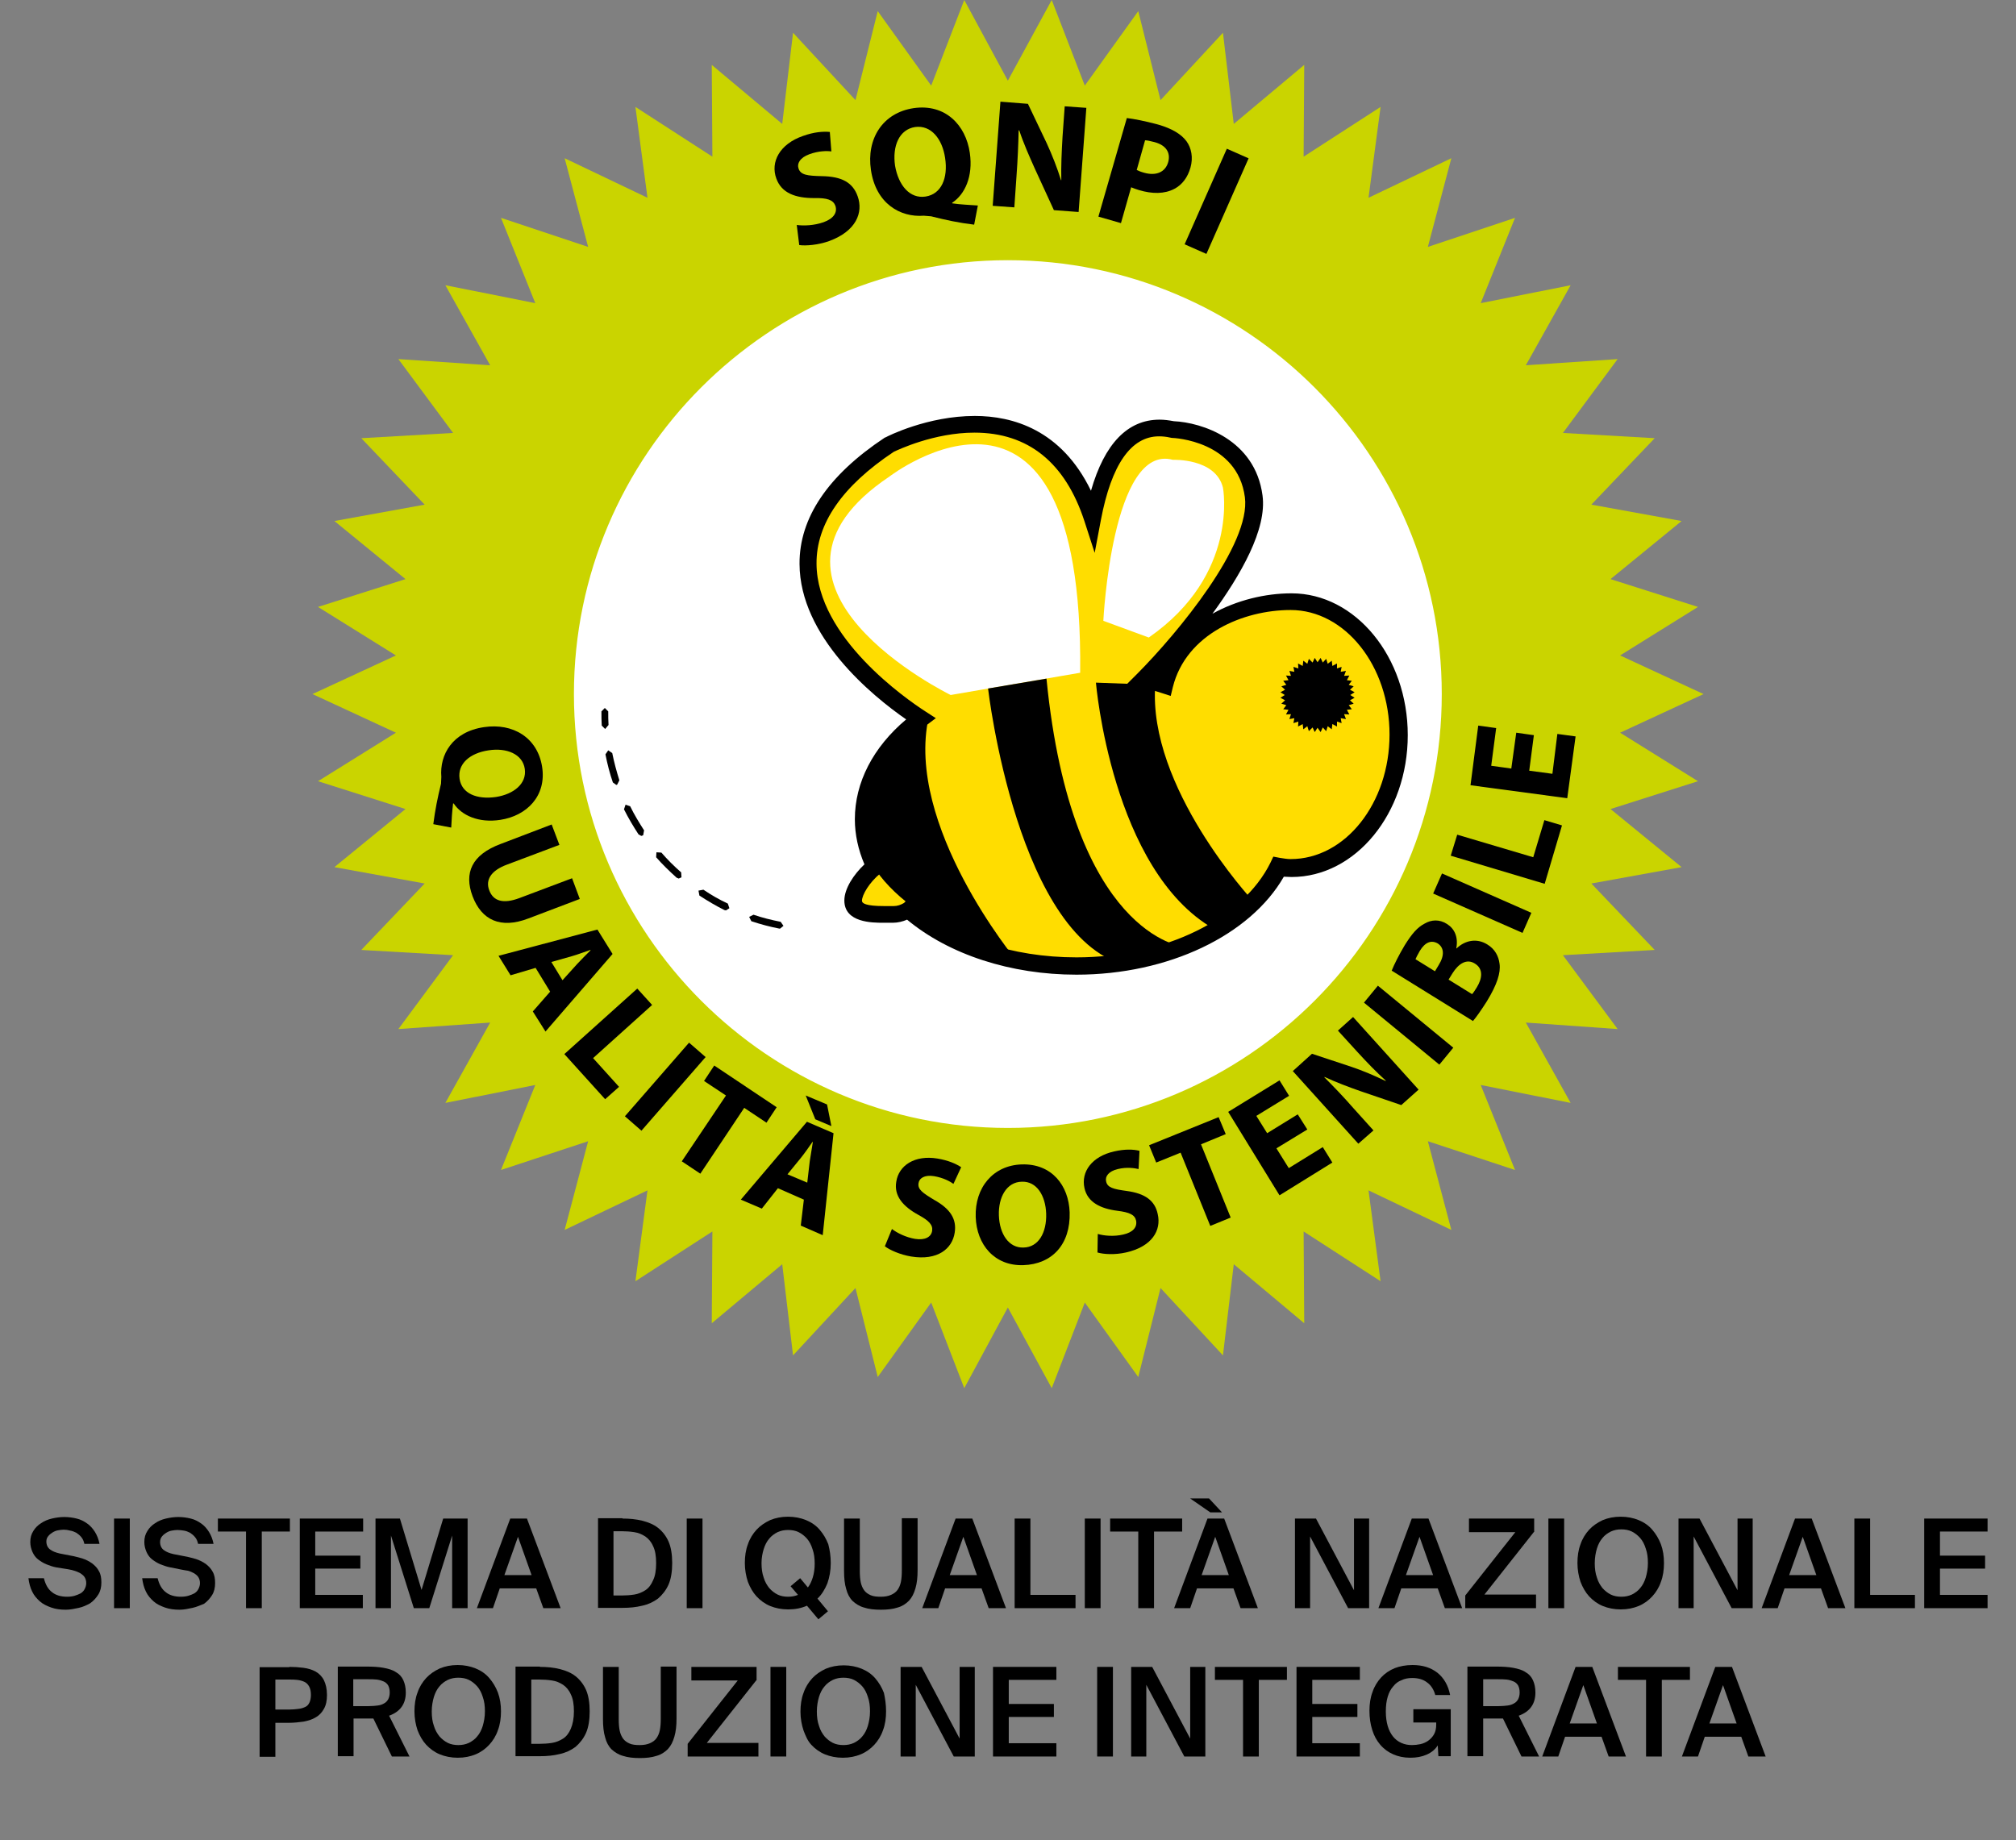 <?xml version="1.0" encoding="utf-8"?>
<!-- Generator: Adobe Illustrator 27.9.3, SVG Export Plug-In . SVG Version: 9.03 Build 53313)  -->
<svg version="1.1" id="Livello_1" xmlns="http://www.w3.org/2000/svg" xmlns:xlink="http://www.w3.org/1999/xlink" x="0px" y="0px"
	 viewBox="0 0 65.23 59.55" style="enable-background:new 0 0 65.23 59.55;" xml:space="preserve">
<rect x="0" y="0" width="65.23" height="59.55" fill="#808080" stroke="none"/>
<style type="text/css">
	.st0{fill:#CAD400;}
	.st1{fill:#FFFFFF;}
	.st2{fill:#FFDD00;}
</style>
<g>
	<g>
		<polygon class="st0" points="34.03,0 32.61,2.61 31.2,0 30.13,2.77 28.4,0.36 27.68,3.24 25.66,1.06 25.31,4.01 23.03,2.1 
			23.05,5.07 20.56,3.46 20.95,6.4 18.27,5.12 19.03,7.99 16.21,7.05 17.32,9.81 14.41,9.23 15.86,11.82 12.89,11.62 14.66,14.01 
			11.69,14.18 13.74,16.33 10.82,16.86 13.12,18.74 10.29,19.64 12.81,21.21 10.11,22.46 12.81,23.71 10.29,25.28 13.12,26.18 
			10.82,28.06 13.74,28.59 11.69,30.74 14.66,30.91 12.89,33.3 15.86,33.09 14.41,35.69 17.32,35.11 16.21,37.86 19.03,36.93 
			18.27,39.8 20.95,38.52 20.56,41.46 23.05,39.85 23.03,42.82 25.31,40.91 25.66,43.86 27.68,41.68 28.4,44.56 30.13,42.15 
			31.2,44.92 32.61,42.31 34.03,44.92 35.1,42.15 36.83,44.56 37.55,41.68 39.57,43.86 39.92,40.91 42.2,42.82 42.18,39.85 
			44.67,41.46 44.28,38.52 46.96,39.8 46.2,36.93 49.02,37.86 47.91,35.11 50.82,35.69 49.37,33.09 52.34,33.3 50.57,30.91 
			53.54,30.74 51.49,28.59 54.41,28.06 52.11,26.18 54.94,25.28 52.42,23.71 55.12,22.46 52.42,21.21 54.94,19.64 52.11,18.74 
			54.41,16.86 51.49,16.33 53.54,14.18 50.57,14.01 52.34,11.62 49.37,11.82 50.82,9.23 47.91,9.81 49.02,7.05 46.2,7.99 
			46.96,5.12 44.28,6.4 44.67,3.46 42.18,5.07 42.2,2.1 39.92,4.01 39.57,1.06 37.55,3.24 36.83,0.36 35.1,2.77 		"/>
		<path class="st1" d="M46.24,22.46c0,7.52-6.1,13.62-13.62,13.62c-7.52,0-13.62-6.1-13.62-13.62s6.1-13.62,13.62-13.62
			C40.14,8.84,46.24,14.94,46.24,22.46"/>
		<path class="st1" d="M32.61,36.24c-7.6,0-13.78-6.18-13.78-13.78c0-7.6,6.18-13.78,13.78-13.78S46.4,14.86,46.4,22.46
			C46.4,30.06,40.21,36.24,32.61,36.24 M32.61,8.99c-7.43,0-13.47,6.04-13.47,13.47s6.04,13.47,13.47,13.47s13.47-6.04,13.47-13.47
			S40.04,8.99,32.61,8.99"/>
		<path class="st1" d="M32.61,36.34c-7.66,0-13.88-6.23-13.88-13.88S24.96,8.58,32.61,8.58S46.5,14.8,46.5,22.46
			S40.27,36.34,32.61,36.34 M32.61,9.09c-7.37,0-13.36,6-13.36,13.37c0,7.37,6,13.36,13.36,13.36c7.37,0,13.37-6,13.37-13.36
			C45.98,15.09,39.98,9.09,32.61,9.09"/>
		<path class="st1" d="M32.61,36.5c-7.74,0-14.04-6.3-14.04-14.04c0-7.74,6.3-14.04,14.04-14.04c7.74,0,14.04,6.3,14.04,14.04
			C46.65,30.2,40.36,36.5,32.61,36.5 M32.61,8.73c-7.57,0-13.73,6.16-13.73,13.73s6.16,13.73,13.73,13.73s13.73-6.16,13.73-13.73
			S40.18,8.73,32.61,8.73 M32.61,35.98c-7.46,0-13.52-6.07-13.52-13.52c0-7.46,6.07-13.52,13.52-13.52S46.14,15,46.14,22.46
			C46.14,29.91,40.07,35.98,32.61,35.98 M32.61,9.25c-7.28,0-13.21,5.93-13.21,13.21s5.93,13.21,13.21,13.21s13.21-5.92,13.21-13.21
			S39.9,9.25,32.61,9.25"/>
		<path class="st2" d="M41.77,19.46c-1.69,0-3.63,0.88-4.08,2.7c-0.22-0.07-0.44-0.13-0.68-0.18c0.07-0.07,3.82-3.87,3.55-5.93
			c-0.28-2.08-2.63-2.16-2.63-2.16c-1.52-0.34-2.24,1.13-2.58,2.89c-1.62-4.96-6.57-2.4-6.57-2.4c-6.03,4.01,0.01,8.23,1,8.87
			c-1.15,0.85-1.86,1.99-1.86,3.25c0,0.54,0.13,1.05,0.37,1.53c-0.37,0.3-0.71,0.78-0.71,1.1c0,0.51,0.81,0.44,1.3,0.44
			c0.18,0,0.35-0.06,0.49-0.15c1.26,1.12,3.23,1.84,5.45,1.84c3.03,0,5.61-1.35,6.53-3.23c0.14,0.03,0.27,0.04,0.41,0.04
			c1.92,0,3.48-1.93,3.48-4.31C45.25,21.39,43.69,19.46,41.77,19.46 M35.83,21.77l0.15,0.03L35.83,21.77L35.83,21.77z"/>
		<path class="st1" d="M30.76,22.49c0,0-7.25-3.54-1.98-7.07c0,0,6.29-4.85,6.17,6.35L30.76,22.49z"/>
		<path class="st1" d="M35.7,20.09c0,0,0.28-5.75,2.25-5.21c0,0,1.38-0.06,1.62,0.9c0,0,0.54,2.81-2.4,4.85L35.7,20.09z"/>
		<path d="M30.05,23.2c0,0-6.55,4.33,2.83,7.87C32.88,31.07,29.27,26.71,30.05,23.2"/>
		<path d="M31.97,22.28c0,0,0.95,8.25,4.6,8.99l1.71-0.64c0,0-3.6-0.34-4.42-8.67L31.97,22.28z"/>
		<path d="M35.46,22.09c0,0,0.51,6.08,3.82,7.97l1.23-0.94c0,0-3.38-3.65-3.13-6.96L35.46,22.09z"/>
		<path d="M34.83,31.54c-2.13,0-4.12-0.65-5.48-1.78c-0.14,0.06-0.3,0.1-0.46,0.1l-0.14,0l-0.17,0c-0.35,0-1.26,0-1.26-0.72
			c0-0.39,0.31-0.85,0.65-1.17c-0.2-0.47-0.31-0.96-0.31-1.46c0-1.19,0.59-2.33,1.66-3.23c-1.11-0.77-3.44-2.68-3.45-5.03
			c-0.01-1.49,0.92-2.87,2.76-4.09l0.03-0.01c0.05-0.03,1.35-0.69,2.88-0.69c1.22,0,2.8,0.44,3.76,2.42c0.44-1.53,1.19-2.3,2.22-2.3
			c0.15,0,0.3,0.02,0.46,0.05c0.9,0.04,2.63,0.59,2.87,2.4c0.15,1.1-0.71,2.58-1.62,3.83c0.79-0.44,1.71-0.66,2.56-0.66
			c2.07,0,3.76,2.06,3.76,4.59c0,2.53-1.69,4.59-3.76,4.59l-0.25-0.01C40.45,30.27,37.8,31.54,34.83,31.54 M29.4,29.07l0.16,0.14
			c1.27,1.13,3.19,1.77,5.27,1.77c2.85,0,5.38-1.24,6.28-3.07l0.09-0.19l0.21,0.04c0.13,0.02,0.24,0.04,0.35,0.04
			c1.77,0,3.2-1.81,3.2-4.03c0-2.22-1.44-4.03-3.2-4.03c-1.54,0-3.38,0.78-3.81,2.49l-0.07,0.29l-0.28-0.09
			c-0.21-0.07-0.43-0.13-0.65-0.18l-0.49-0.11l0.35-0.35c1.29-1.3,3.67-4.17,3.47-5.7c-0.24-1.82-2.28-1.92-2.37-1.92l-0.05-0.01
			c-0.13-0.03-0.25-0.04-0.36-0.04c-0.9,0-1.54,0.91-1.88,2.71l-0.2,1.06l-0.33-1.02c-0.62-1.9-1.82-2.87-3.56-2.87
			c-1.31,0-2.48,0.56-2.61,0.62c-1.67,1.11-2.51,2.33-2.5,3.62c0.01,2.39,2.93,4.4,3.52,4.78l0.34,0.22l-0.32,0.24
			c-1.12,0.83-1.74,1.91-1.74,3.03c0,0.48,0.11,0.95,0.34,1.41l0.1,0.2l-0.17,0.14c-0.36,0.29-0.6,0.7-0.6,0.89
			c0,0.08,0.12,0.17,0.71,0.17l0.32,0c0.12,0,0.23-0.04,0.33-0.1L29.4,29.07z"/>
		<polygon points="42.63,21.43 42.73,21.29 42.8,21.44 42.91,21.32 42.96,21.48 43.09,21.38 43.11,21.55 43.26,21.47 43.26,21.63 
			43.41,21.58 43.38,21.74 43.55,21.71 43.49,21.87 43.66,21.86 43.58,22.01 43.74,22.03 43.64,22.16 43.8,22.21 43.68,22.32 
			43.83,22.4 43.69,22.49 43.83,22.58 43.68,22.66 43.8,22.77 43.64,22.82 43.74,22.95 43.58,22.97 43.66,23.12 43.49,23.11 
			43.55,23.27 43.38,23.24 43.41,23.4 43.26,23.35 43.26,23.51 43.11,23.43 43.09,23.6 42.96,23.5 42.91,23.66 42.8,23.54 
			42.73,23.69 42.63,23.55 42.54,23.69 42.47,23.54 42.35,23.66 42.3,23.5 42.17,23.6 42.15,23.43 42,23.51 42.01,23.35 41.85,23.4 
			41.88,23.24 41.72,23.27 41.77,23.11 41.61,23.12 41.69,22.97 41.52,22.95 41.62,22.82 41.46,22.77 41.58,22.66 41.43,22.58 
			41.57,22.49 41.43,22.4 41.58,22.32 41.46,22.21 41.62,22.16 41.52,22.03 41.69,22.01 41.61,21.86 41.77,21.87 41.72,21.71 
			41.88,21.74 41.85,21.58 42.01,21.63 42,21.47 42.15,21.55 42.17,21.38 42.3,21.48 42.35,21.32 42.47,21.44 42.54,21.29 		"/>
		<path d="M19.58,23.59l-0.11-0.11c-0.01-0.15-0.01-0.31-0.01-0.46l0.11-0.11l0.11,0.11c0,0.15,0,0.3,0.01,0.44L19.58,23.59
			L19.58,23.59z"/>
		<path d="M25.24,30.05l-0.02,0c-0.31-0.06-0.61-0.14-0.91-0.24l-0.07-0.14l0.14-0.07c0.29,0.1,0.58,0.17,0.88,0.23l0.09,0.13
			L25.24,30.05z M23.49,29.46l-0.05-0.01c-0.28-0.14-0.55-0.3-0.81-0.47l-0.03-0.16l0.16-0.03c0.25,0.17,0.51,0.32,0.79,0.45
			l0.05,0.15L23.49,29.46z M21.96,28.43l-0.07-0.03c-0.23-0.21-0.46-0.43-0.66-0.66l0.01-0.16l0.16,0.01
			c0.2,0.23,0.41,0.44,0.64,0.64l0.01,0.16L21.96,28.43z M20.75,27.05L20.66,27c-0.17-0.26-0.33-0.53-0.47-0.81l0.05-0.15l0.15,0.05
			c0.13,0.27,0.29,0.53,0.45,0.78l-0.03,0.16L20.75,27.05z M19.94,25.4l-0.11-0.08c-0.1-0.29-0.18-0.6-0.24-0.91l0.09-0.13
			l0.13,0.09c0.06,0.3,0.14,0.59,0.23,0.88l-0.07,0.14L19.94,25.4z"/>
		<path class="st1" d="M24.92,27.65c-0.26,0-0.53-0.01-0.79-0.02c-0.11-0.01-0.19-0.1-0.18-0.21c0.01-0.11,0.09-0.19,0.21-0.18
			c0.25,0.02,0.51,0.02,0.76,0.02c0.11,0,0.19,0.09,0.19,0.19C25.11,27.56,25.03,27.65,24.92,27.65"/>
		<path d="M14.02,26.67c0.06-0.47,0.14-0.86,0.25-1.31l0.01-0.22c-0.06-0.72,0.36-1.46,1.38-1.61c0.94-0.14,1.73,0.34,1.88,1.28
			c0.15,0.95-0.5,1.59-1.35,1.72c-0.71,0.11-1.26-0.15-1.51-0.53l-0.02,0c-0.03,0.25-0.05,0.53-0.06,0.78L14.02,26.67z M14.87,25.2
			c0.07,0.48,0.56,0.68,1.18,0.59c0.57-0.09,1-0.43,0.93-0.91c-0.07-0.48-0.59-0.69-1.17-0.6C15.2,24.37,14.8,24.72,14.87,25.2
			L14.87,25.2z"/>
		<path d="M18.1,27.34l-1.7,0.64c-0.51,0.19-0.7,0.49-0.57,0.83c0.13,0.35,0.45,0.45,0.98,0.25l1.7-0.64l0.25,0.67l-1.66,0.63
			c-0.91,0.35-1.52,0.05-1.81-0.72c-0.28-0.75-0.03-1.34,0.91-1.69l1.65-0.63L18.1,27.34z"/>
		<path d="M17.33,31.32l-0.81,0.24l-0.39-0.63l3.2-0.85l0.49,0.79l-2.17,2.51l-0.41-0.65l0.56-0.64L17.33,31.32z M18.2,31.72
			l0.47-0.52c0.13-0.14,0.31-0.32,0.44-0.45l-0.01-0.01c-0.18,0.06-0.41,0.15-0.59,0.2l-0.67,0.19L18.2,31.72z"/>
		<polygon points="20.62,31.99 21.1,32.52 19.19,34.24 20.03,35.17 19.58,35.57 18.26,34.11 		"/>
		<rect x="19.94" y="34.81" transform="matrix(0.657 -0.754 0.754 0.657 -19.128 28.287)" width="3.16" height="0.71"/>
		<polygon points="23.49,35.45 22.78,34.98 23.11,34.48 25.13,35.83 24.8,36.33 24.08,35.85 22.66,37.98 22.06,37.58 		"/>
		<path d="M25.17,38.45l-0.52,0.66l-0.68-0.29l2.14-2.52l0.86,0.37l-0.35,3.3l-0.71-0.31l0.1-0.84L25.17,38.45z M26.12,38.27
			l0.08-0.69c0.03-0.19,0.07-0.44,0.1-0.62l-0.01-0.01c-0.11,0.16-0.25,0.36-0.37,0.51L25.48,38L26.12,38.27z M26.76,35.74l0.14,0.7
			l-0.52-0.22l-0.31-0.77L26.76,35.74z"/>
		<path d="M28.86,39.77c0.17,0.13,0.45,0.27,0.75,0.32c0.32,0.05,0.52-0.06,0.55-0.26c0.03-0.19-0.1-0.33-0.45-0.52
			c-0.49-0.27-0.79-0.61-0.71-1.07c0.08-0.53,0.6-0.87,1.33-0.75c0.36,0.06,0.6,0.17,0.77,0.28l-0.25,0.54
			c-0.11-0.08-0.33-0.2-0.63-0.25c-0.31-0.05-0.48,0.07-0.5,0.23c-0.03,0.2,0.13,0.31,0.51,0.54c0.52,0.29,0.73,0.62,0.66,1.06
			c-0.08,0.52-0.55,0.91-1.41,0.77c-0.36-0.06-0.69-0.21-0.85-0.33L28.86,39.77z"/>
		<path d="M33.11,40.94c-0.93,0.03-1.51-0.66-1.54-1.56c-0.03-0.95,0.56-1.67,1.49-1.7c0.97-0.03,1.52,0.68,1.55,1.55
			C34.64,40.27,34.04,40.91,33.11,40.94L33.11,40.94z M33.12,40.37c0.48-0.01,0.75-0.48,0.73-1.1c-0.02-0.57-0.3-1.05-0.79-1.03
			c-0.49,0.01-0.76,0.5-0.74,1.09C32.34,39.93,32.64,40.39,33.12,40.37L33.12,40.37z"/>
		<path d="M35.52,39.93c0.2,0.06,0.52,0.09,0.82,0.02c0.32-0.07,0.46-0.24,0.42-0.45c-0.04-0.19-0.21-0.27-0.61-0.32
			c-0.55-0.07-0.96-0.28-1.06-0.73c-0.12-0.53,0.24-1.03,0.96-1.19c0.35-0.08,0.62-0.07,0.82-0.02l-0.03,0.59
			c-0.13-0.03-0.38-0.07-0.67,0c-0.3,0.07-0.42,0.24-0.38,0.4c0.04,0.2,0.23,0.25,0.67,0.31c0.59,0.08,0.91,0.31,1,0.75
			c0.12,0.52-0.18,1.05-1.03,1.24c-0.35,0.08-0.72,0.06-0.92,0L35.52,39.93z"/>
		<polygon points="38.2,37.3 37.41,37.62 37.18,37.06 39.43,36.15 39.66,36.7 38.86,37.03 39.82,39.4 39.16,39.67 		"/>
		<polygon points="42.3,36.55 41.3,37.16 41.7,37.8 42.8,37.12 43.11,37.62 41.4,38.68 39.74,35.98 41.4,34.96 41.71,35.46 
			40.65,36.11 41,36.67 41.99,36.06 		"/>
		<path d="M43.95,37.01l-2.12-2.35l0.62-0.56l1.27,0.42c0.36,0.12,0.76,0.29,1.11,0.46l0.01-0.01c-0.31-0.28-0.61-0.59-0.93-0.94
			l-0.62-0.68l0.49-0.44l2.12,2.35l-0.56,0.5l-1.32-0.45c-0.37-0.13-0.8-0.29-1.16-0.46l-0.01,0.01c0.3,0.3,0.61,0.62,0.95,1.01
			l0.64,0.71L43.95,37.01z"/>
		<rect x="45.24" y="31.57" transform="matrix(0.635 -0.772 0.772 0.635 -8.967 47.323)" width="0.71" height="3.16"/>
		<path d="M45.03,31.41c0.07-0.18,0.24-0.52,0.42-0.82c0.23-0.37,0.41-0.58,0.64-0.7c0.22-0.13,0.48-0.15,0.73,0.01
			c0.24,0.15,0.37,0.42,0.3,0.79l0.01,0c0.27-0.26,0.65-0.34,0.99-0.13c0.25,0.15,0.37,0.38,0.4,0.63c0.04,0.29-0.08,0.67-0.41,1.21
			c-0.19,0.3-0.34,0.51-0.45,0.64L45.03,31.41z M46.43,31.43l0.12-0.2c0.2-0.32,0.17-0.57-0.03-0.7c-0.21-0.12-0.41-0.04-0.58,0.24
			c-0.08,0.14-0.12,0.22-0.14,0.27L46.43,31.43z M47.63,32.17c0.05-0.05,0.09-0.12,0.16-0.23c0.17-0.28,0.21-0.59-0.07-0.76
			c-0.27-0.17-0.53,0.01-0.72,0.31l-0.13,0.21L47.63,32.17z"/>
		<rect x="47.62" y="27.64" transform="matrix(0.403 -0.915 0.915 0.403 1.89 61.348)" width="0.71" height="3.16"/>
		<polygon points="46.94,27.69 47.15,27.01 49.61,27.74 49.97,26.54 50.54,26.71 49.98,28.6 		"/>
		<polygon points="49.63,23.79 49.48,24.94 50.23,25.04 50.39,23.75 50.98,23.83 50.71,25.83 47.58,25.41 47.83,23.48 48.41,23.56 
			48.25,24.78 48.9,24.87 49.06,23.71 		"/>
		<path d="M25.78,7.28c0.22,0.03,0.56,0.02,0.87-0.09c0.33-0.12,0.45-0.32,0.38-0.53c-0.07-0.19-0.26-0.26-0.69-0.25
			c-0.6,0-1.05-0.16-1.22-0.63c-0.2-0.54,0.11-1.12,0.86-1.38c0.36-0.13,0.65-0.15,0.87-0.13l0.05,0.63
			c-0.14-0.02-0.41-0.02-0.71,0.09c-0.31,0.11-0.41,0.31-0.35,0.47c0.07,0.2,0.28,0.23,0.75,0.24c0.64,0.01,1,0.2,1.16,0.65
			c0.19,0.53-0.05,1.13-0.92,1.45c-0.36,0.13-0.76,0.16-0.97,0.13L25.78,7.28z"/>
		<path d="M31.52,7.27C31.02,7.21,30.6,7.12,30.13,7l-0.24-0.02c-0.76,0.06-1.55-0.39-1.71-1.48c-0.15-1.01,0.38-1.85,1.38-2
			c1.02-0.15,1.69,0.54,1.82,1.45c0.11,0.76-0.16,1.34-0.57,1.61l0,0.02c0.26,0.04,0.56,0.05,0.83,0.07L31.52,7.27z M29.95,6.36
			c0.51-0.08,0.73-0.6,0.63-1.25c-0.09-0.61-0.45-1.07-0.97-1c-0.52,0.08-0.74,0.62-0.65,1.25C29.07,6,29.44,6.44,29.95,6.36
			L29.95,6.36z"/>
		<path d="M32.12,6.66l0.25-3.37l0.89,0.07l0.61,1.28c0.17,0.37,0.34,0.8,0.46,1.19h0.01c-0.01-0.45,0.01-0.9,0.04-1.41l0.07-0.98
			l0.7,0.05l-0.25,3.37l-0.8-0.06l-0.62-1.35c-0.17-0.38-0.37-0.83-0.5-1.23l-0.02,0c-0.01,0.45-0.03,0.93-0.07,1.48l-0.07,1.01
			L32.12,6.66z"/>
		<path d="M36.46,3.82c0.24,0.03,0.56,0.09,1.01,0.21c0.45,0.13,0.75,0.31,0.92,0.54c0.16,0.22,0.22,0.53,0.13,0.85
			s-0.27,0.56-0.52,0.69c-0.32,0.17-0.72,0.17-1.15,0.04c-0.1-0.03-0.18-0.06-0.25-0.09l-0.33,1.16l-0.73-0.21L36.46,3.82z
			 M36.78,5.5c0.06,0.03,0.13,0.06,0.24,0.09c0.39,0.11,0.69-0.02,0.78-0.35c0.08-0.3-0.07-0.54-0.44-0.64
			c-0.15-0.04-0.25-0.06-0.31-0.06L36.78,5.5z"/>
		<rect x="37.69" y="6.15" transform="matrix(0.404 -0.915 0.915 0.404 17.476 39.907)" width="3.38" height="0.77"/>
	</g>
	<g>
		<path d="M1.82,50.72c-0.11-0.02-0.22-0.06-0.32-0.1c-0.1-0.04-0.19-0.1-0.27-0.16s-0.14-0.15-0.18-0.24
			c-0.04-0.09-0.07-0.2-0.07-0.32c0-0.14,0.03-0.25,0.1-0.36c0.06-0.1,0.15-0.19,0.25-0.25c0.1-0.07,0.22-0.12,0.35-0.15
			c0.13-0.03,0.26-0.05,0.4-0.05c0.14,0,0.28,0.02,0.4,0.05c0.13,0.03,0.24,0.09,0.34,0.16s0.18,0.16,0.25,0.27
			c0.07,0.11,0.12,0.24,0.15,0.39H2.73c-0.02-0.09-0.05-0.16-0.1-0.22c-0.05-0.06-0.1-0.1-0.16-0.14c-0.06-0.03-0.13-0.06-0.2-0.07
			C2.2,49.51,2.13,49.5,2.06,49.5c-0.06,0-0.12,0.01-0.18,0.02c-0.07,0.01-0.13,0.04-0.18,0.07c-0.05,0.03-0.1,0.07-0.14,0.12
			S1.5,49.81,1.5,49.88c0,0.11,0.04,0.2,0.12,0.26c0.08,0.06,0.18,0.1,0.31,0.13l0.36,0.07c0.13,0.02,0.25,0.06,0.37,0.09
			c0.12,0.04,0.22,0.09,0.32,0.16c0.09,0.07,0.17,0.15,0.22,0.25c0.06,0.1,0.08,0.22,0.08,0.37s-0.03,0.28-0.1,0.39
			c-0.07,0.11-0.15,0.2-0.26,0.28C2.81,51.94,2.69,52,2.55,52.03s-0.28,0.06-0.42,0.06c-0.17,0-0.33-0.02-0.47-0.07
			c-0.14-0.05-0.27-0.11-0.37-0.2c-0.1-0.09-0.19-0.19-0.25-0.32c-0.06-0.12-0.1-0.27-0.12-0.43h0.5c0.05,0.2,0.13,0.35,0.26,0.45
			c0.12,0.1,0.29,0.15,0.49,0.15c0.09,0,0.17-0.01,0.24-0.03s0.14-0.05,0.2-0.08c0.06-0.04,0.1-0.08,0.13-0.14s0.05-0.12,0.05-0.19
			c0-0.08-0.02-0.14-0.05-0.19s-0.08-0.09-0.14-0.13c-0.06-0.03-0.12-0.06-0.19-0.08c-0.07-0.02-0.14-0.04-0.21-0.05L1.82,50.72z"/>
		<path d="M4.2,52.04H3.69v-2.9H4.2V52.04z"/>
		<path d="M5.51,50.72c-0.11-0.02-0.22-0.06-0.32-0.1c-0.1-0.04-0.19-0.1-0.27-0.16s-0.14-0.15-0.18-0.24
			c-0.04-0.09-0.07-0.2-0.07-0.32c0-0.14,0.03-0.25,0.1-0.36c0.06-0.1,0.15-0.19,0.25-0.25c0.1-0.07,0.22-0.12,0.35-0.15
			c0.13-0.03,0.26-0.05,0.4-0.05c0.14,0,0.28,0.02,0.4,0.05c0.13,0.03,0.24,0.09,0.34,0.16s0.18,0.16,0.25,0.27
			c0.07,0.11,0.12,0.24,0.15,0.39H6.41c-0.02-0.09-0.05-0.16-0.1-0.22c-0.05-0.06-0.1-0.1-0.16-0.14c-0.06-0.03-0.13-0.06-0.2-0.07
			c-0.07-0.01-0.14-0.02-0.21-0.02c-0.06,0-0.12,0.01-0.18,0.02c-0.07,0.01-0.13,0.04-0.18,0.07c-0.05,0.03-0.1,0.07-0.14,0.12
			s-0.06,0.11-0.06,0.18c0,0.11,0.04,0.2,0.12,0.26c0.08,0.06,0.18,0.1,0.31,0.13l0.36,0.07c0.13,0.02,0.25,0.06,0.37,0.09
			c0.12,0.04,0.22,0.09,0.32,0.16c0.09,0.07,0.17,0.15,0.22,0.25c0.06,0.1,0.08,0.22,0.08,0.37s-0.03,0.28-0.1,0.39
			c-0.07,0.11-0.15,0.2-0.26,0.28C6.49,51.94,6.37,52,6.23,52.03s-0.28,0.06-0.42,0.06c-0.17,0-0.33-0.02-0.47-0.07
			c-0.14-0.05-0.27-0.11-0.37-0.2c-0.1-0.09-0.19-0.19-0.25-0.32c-0.06-0.12-0.1-0.27-0.12-0.43h0.5c0.05,0.2,0.13,0.35,0.26,0.45
			c0.12,0.1,0.29,0.15,0.49,0.15c0.09,0,0.17-0.01,0.24-0.03s0.14-0.05,0.2-0.08c0.06-0.04,0.1-0.08,0.13-0.14s0.05-0.12,0.05-0.19
			c0-0.08-0.02-0.14-0.05-0.19s-0.08-0.09-0.14-0.13c-0.06-0.03-0.12-0.06-0.19-0.08C6,50.82,5.93,50.8,5.86,50.79L5.51,50.72z"/>
		<path d="M7.96,49.56H7.05v-0.42h2.33v0.42H8.47v2.48H7.96V49.56z"/>
		<path d="M9.7,49.14h2.05v0.42H10.2v0.78h1.46v0.42H10.2v0.85h1.54v0.43H9.7V49.14z"/>
		<path d="M13.39,52.04l-0.74-2.35v2.35h-0.5v-2.9h0.79l0.7,2.31l0.7-2.31h0.79v2.9h-0.5v-2.35l-0.74,2.35H13.39z"/>
		<path d="M16.51,49.14h0.54l1.09,2.9h-0.56l-0.23-0.64h-1.18l-0.22,0.64h-0.52L16.51,49.14z M16.32,50.97h0.88l-0.44-1.24
			L16.32,50.97z"/>
		<path d="M20.14,49.14c0.23,0,0.44,0.02,0.64,0.07s0.37,0.12,0.51,0.23s0.26,0.26,0.34,0.44s0.12,0.42,0.12,0.7
			c0,0.28-0.04,0.52-0.12,0.7s-0.2,0.33-0.34,0.45c-0.15,0.11-0.32,0.19-0.51,0.23c-0.2,0.05-0.41,0.07-0.64,0.07h-0.79v-2.9H20.14z
			 M21.23,50.58c0-0.23-0.03-0.41-0.1-0.55c-0.06-0.14-0.15-0.24-0.25-0.31c-0.11-0.07-0.22-0.12-0.36-0.14
			c-0.13-0.02-0.27-0.03-0.41-0.03h-0.26v2.08h0.26c0.14,0,0.28-0.01,0.41-0.03c0.13-0.02,0.25-0.07,0.36-0.14s0.19-0.18,0.25-0.32
			C21.2,51,21.23,50.81,21.23,50.58z"/>
		<path d="M22.73,52.04h-0.51v-2.9h0.51V52.04z"/>
		<path d="M26.88,50.58c0,0.24-0.04,0.46-0.11,0.66c-0.08,0.19-0.18,0.36-0.32,0.49l0.34,0.41l-0.31,0.26l-0.37-0.44
			c-0.18,0.08-0.38,0.12-0.61,0.12c-0.21,0-0.41-0.04-0.58-0.11c-0.17-0.07-0.32-0.18-0.44-0.31s-0.21-0.29-0.28-0.47
			c-0.06-0.18-0.1-0.39-0.1-0.61c0-0.22,0.03-0.43,0.1-0.61c0.06-0.18,0.16-0.34,0.28-0.47s0.27-0.23,0.44-0.31
			c0.17-0.07,0.36-0.11,0.58-0.11c0.21,0,0.41,0.04,0.58,0.11c0.17,0.07,0.32,0.17,0.44,0.31s0.21,0.29,0.28,0.47
			C26.85,50.16,26.88,50.36,26.88,50.58z M24.64,50.58c0,0.18,0.02,0.33,0.07,0.47c0.04,0.14,0.11,0.25,0.18,0.34
			c0.08,0.09,0.17,0.16,0.27,0.21c0.1,0.05,0.22,0.07,0.34,0.07c0.12,0,0.22-0.02,0.32-0.06l-0.24-0.28l0.31-0.26l0.25,0.3
			c0.07-0.09,0.12-0.2,0.16-0.33s0.06-0.28,0.06-0.44c0-0.18-0.02-0.33-0.07-0.47c-0.04-0.13-0.1-0.25-0.18-0.34
			c-0.08-0.09-0.17-0.16-0.27-0.21c-0.1-0.05-0.22-0.07-0.34-0.07c-0.12,0-0.23,0.02-0.34,0.07c-0.1,0.05-0.2,0.12-0.27,0.21
			c-0.08,0.09-0.14,0.21-0.18,0.34S24.64,50.41,24.64,50.58z"/>
		<path d="M27.82,49.14v1.71c0,0.13,0.01,0.25,0.03,0.35c0.02,0.1,0.06,0.19,0.11,0.26c0.05,0.07,0.12,0.12,0.21,0.16
			c0.09,0.04,0.2,0.05,0.33,0.05c0.13,0,0.24-0.02,0.33-0.06c0.09-0.04,0.16-0.09,0.21-0.16c0.05-0.07,0.09-0.16,0.11-0.26
			c0.02-0.1,0.03-0.22,0.03-0.36v-1.7h0.51v1.68c0,0.23-0.02,0.42-0.07,0.59s-0.11,0.29-0.21,0.4c-0.1,0.1-0.22,0.18-0.37,0.22
			c-0.15,0.05-0.33,0.07-0.54,0.07c-0.21,0-0.39-0.02-0.54-0.07c-0.15-0.04-0.27-0.12-0.37-0.21c-0.1-0.1-0.17-0.23-0.21-0.39
			c-0.05-0.16-0.07-0.36-0.07-0.59v-1.69H27.82z"/>
		<path d="M30.92,49.14h0.54l1.09,2.9h-0.56l-0.23-0.64h-1.18l-0.22,0.64h-0.52L30.92,49.14z M30.73,50.97h0.88l-0.44-1.24
			L30.73,50.97z"/>
		<path d="M33.34,51.61h1.46v0.43h-1.97v-2.9h0.51V51.61z"/>
		<path d="M35.6,52.04H35.1v-2.9h0.51V52.04z"/>
		<path d="M36.83,49.56h-0.91v-0.42h2.33v0.42h-0.91v2.48h-0.51V49.56z"/>
		<path d="M39.07,49.14h0.54l1.09,2.9h-0.56l-0.23-0.64h-1.18l-0.22,0.64h-0.52L39.07,49.14z M38.51,48.49h0.61l0.42,0.45h-0.38
			L38.51,48.49z M38.88,50.97h0.88l-0.44-1.24L38.88,50.97z"/>
		<path d="M43.62,52.04l-1.23-2.32v2.32H41.9v-2.9h0.68l1.23,2.32v-2.32h0.49v2.9H43.62z"/>
		<path d="M45.68,49.14h0.54l1.09,2.9h-0.56l-0.23-0.64h-1.18l-0.22,0.64H44.6L45.68,49.14z M45.49,50.97h0.88l-0.44-1.24
			L45.49,50.97z"/>
		<path d="M49.65,49.55l-1.62,2.05h1.67v0.44h-2.29v-0.41l1.62-2.05h-1.5v-0.44h2.11V49.55z"/>
		<path d="M50.6,52.04H50.1v-2.9h0.51V52.04z"/>
		<path d="M53.84,50.58c0,0.22-0.03,0.43-0.1,0.61c-0.06,0.18-0.16,0.34-0.28,0.47s-0.27,0.24-0.44,0.31s-0.36,0.11-0.58,0.11
			c-0.21,0-0.41-0.04-0.58-0.11c-0.17-0.07-0.32-0.18-0.44-0.31s-0.21-0.29-0.28-0.47c-0.06-0.18-0.1-0.39-0.1-0.61
			c0-0.22,0.03-0.43,0.1-0.61c0.06-0.18,0.16-0.34,0.28-0.47s0.27-0.23,0.44-0.31c0.17-0.07,0.36-0.11,0.58-0.11
			c0.21,0,0.41,0.04,0.58,0.11c0.17,0.07,0.32,0.17,0.44,0.31s0.21,0.29,0.28,0.47C53.81,50.16,53.84,50.36,53.84,50.58z
			 M51.6,50.58c0,0.18,0.02,0.33,0.07,0.47c0.04,0.14,0.11,0.25,0.18,0.34c0.08,0.09,0.17,0.16,0.27,0.21
			c0.1,0.05,0.22,0.07,0.34,0.07c0.12,0,0.23-0.02,0.34-0.07c0.1-0.05,0.2-0.12,0.27-0.21c0.08-0.09,0.14-0.21,0.18-0.34
			c0.04-0.14,0.07-0.29,0.07-0.47s-0.02-0.33-0.07-0.47c-0.04-0.13-0.1-0.25-0.18-0.34c-0.08-0.09-0.17-0.16-0.27-0.21
			c-0.1-0.05-0.22-0.07-0.34-0.07c-0.12,0-0.23,0.02-0.34,0.07c-0.1,0.05-0.2,0.12-0.27,0.21c-0.08,0.09-0.14,0.21-0.18,0.34
			S51.6,50.41,51.6,50.58z"/>
		<path d="M56.03,52.04l-1.23-2.32v2.32h-0.49v-2.9h0.68l1.23,2.32v-2.32h0.49v2.9H56.03z"/>
		<path d="M58.08,49.14h0.54l1.09,2.9h-0.56l-0.23-0.64h-1.18l-0.22,0.64H57L58.08,49.14z M57.89,50.97h0.88l-0.44-1.24L57.89,50.97
			z"/>
		<path d="M60.5,51.61h1.46v0.43H60v-2.9h0.51V51.61z"/>
		<path d="M62.26,49.14h2.05v0.42h-1.54v0.78h1.46v0.42h-1.46v0.85h1.54v0.43h-2.05V49.14z"/>
		<path d="M9.36,53.94c0.16,0,0.31,0.01,0.46,0.03s0.28,0.06,0.39,0.12c0.11,0.06,0.21,0.16,0.27,0.28s0.1,0.28,0.1,0.48
			c0,0.18-0.03,0.33-0.1,0.45c-0.06,0.11-0.15,0.21-0.26,0.27c-0.11,0.07-0.24,0.11-0.39,0.14c-0.15,0.02-0.31,0.04-0.48,0.04H8.91
			v1.1H8.4v-2.9H9.36z M8.91,54.34v0.98h0.47c0.1,0,0.18-0.01,0.27-0.02s0.15-0.03,0.22-0.06s0.11-0.08,0.14-0.14
			c0.03-0.06,0.05-0.15,0.05-0.25c0-0.12-0.02-0.21-0.06-0.28c-0.04-0.07-0.09-0.12-0.16-0.15c-0.07-0.03-0.14-0.05-0.23-0.06
			c-0.08-0.01-0.17-0.01-0.26-0.01H8.91z"/>
		<path d="M12.08,55.61c-0.02,0-0.05,0-0.07,0s-0.05,0-0.08,0h-0.49v1.22h-0.51v-2.9h0.92c0.21,0,0.4,0.01,0.56,0.04
			c0.16,0.03,0.3,0.07,0.4,0.14c0.11,0.06,0.19,0.15,0.24,0.26c0.05,0.11,0.08,0.24,0.08,0.4c0,0.37-0.18,0.62-0.54,0.75l0.66,1.32
			h-0.57L12.08,55.61z M11.43,54.34v0.87h0.5c0.11,0,0.21-0.01,0.29-0.02c0.09-0.01,0.16-0.04,0.21-0.07
			c0.06-0.03,0.1-0.08,0.13-0.13c0.03-0.06,0.05-0.13,0.05-0.22c0-0.1-0.02-0.17-0.05-0.23c-0.04-0.06-0.08-0.1-0.15-0.13
			s-0.14-0.05-0.22-0.06c-0.09-0.01-0.18-0.01-0.28-0.01H11.43z"/>
		<path d="M16.21,55.38c0,0.22-0.03,0.43-0.1,0.61c-0.06,0.18-0.16,0.34-0.28,0.47s-0.27,0.24-0.44,0.31s-0.36,0.11-0.58,0.11
			c-0.21,0-0.41-0.04-0.58-0.11c-0.17-0.07-0.32-0.18-0.44-0.31s-0.21-0.29-0.28-0.47c-0.06-0.18-0.1-0.39-0.1-0.61
			c0-0.22,0.03-0.43,0.1-0.61c0.06-0.18,0.16-0.34,0.28-0.47s0.27-0.23,0.44-0.31c0.17-0.07,0.36-0.11,0.58-0.11
			c0.21,0,0.41,0.04,0.58,0.11c0.17,0.07,0.32,0.17,0.44,0.31s0.21,0.29,0.28,0.47C16.18,54.96,16.21,55.16,16.21,55.38z
			 M13.97,55.38c0,0.18,0.02,0.33,0.07,0.47c0.04,0.14,0.11,0.25,0.18,0.34c0.08,0.09,0.17,0.16,0.27,0.21
			c0.1,0.05,0.22,0.07,0.34,0.07c0.12,0,0.23-0.02,0.34-0.07c0.1-0.05,0.2-0.12,0.27-0.21c0.08-0.09,0.14-0.21,0.18-0.34
			c0.04-0.14,0.07-0.29,0.07-0.47s-0.02-0.33-0.07-0.47c-0.04-0.13-0.1-0.25-0.18-0.34c-0.08-0.09-0.17-0.16-0.27-0.21
			c-0.1-0.05-0.22-0.07-0.34-0.07c-0.12,0-0.23,0.02-0.34,0.07c-0.1,0.05-0.2,0.12-0.27,0.21c-0.08,0.09-0.14,0.21-0.18,0.34
			S13.97,55.21,13.97,55.38z"/>
		<path d="M17.47,53.94c0.23,0,0.44,0.02,0.64,0.07s0.37,0.12,0.51,0.23s0.26,0.26,0.34,0.44s0.12,0.42,0.12,0.7
			c0,0.28-0.04,0.52-0.12,0.7s-0.2,0.33-0.34,0.45c-0.15,0.11-0.32,0.19-0.51,0.23c-0.2,0.05-0.41,0.07-0.64,0.07h-0.79v-2.9H17.47z
			 M18.57,55.38c0-0.23-0.03-0.41-0.1-0.55c-0.06-0.14-0.15-0.24-0.25-0.31c-0.11-0.07-0.22-0.12-0.36-0.14
			c-0.13-0.02-0.27-0.03-0.41-0.03h-0.26v2.08h0.26c0.14,0,0.28-0.01,0.41-0.03c0.13-0.02,0.25-0.07,0.36-0.14s0.19-0.18,0.25-0.32
			C18.53,55.8,18.57,55.61,18.57,55.38z"/>
		<path d="M20.02,53.94v1.71c0,0.13,0.01,0.25,0.03,0.35c0.02,0.1,0.06,0.19,0.11,0.26c0.05,0.07,0.12,0.12,0.21,0.16
			c0.09,0.04,0.2,0.05,0.33,0.05c0.13,0,0.24-0.02,0.33-0.06c0.09-0.04,0.16-0.09,0.21-0.16c0.05-0.07,0.09-0.16,0.11-0.26
			c0.02-0.1,0.03-0.22,0.03-0.36v-1.7h0.51v1.68c0,0.23-0.02,0.42-0.07,0.59s-0.11,0.29-0.21,0.4c-0.1,0.1-0.22,0.18-0.37,0.22
			c-0.15,0.05-0.33,0.07-0.54,0.07c-0.21,0-0.39-0.02-0.54-0.07c-0.15-0.04-0.27-0.12-0.37-0.21c-0.1-0.1-0.17-0.23-0.21-0.39
			c-0.05-0.16-0.07-0.36-0.07-0.59v-1.69H20.02z"/>
		<path d="M24.49,54.35l-1.62,2.05h1.67v0.44h-2.29v-0.41l1.62-2.05h-1.5v-0.44h2.11V54.35z"/>
		<path d="M25.44,56.84h-0.51v-2.9h0.51V56.84z"/>
		<path d="M28.67,55.38c0,0.22-0.03,0.43-0.1,0.61c-0.06,0.18-0.16,0.34-0.28,0.47s-0.27,0.24-0.44,0.31s-0.36,0.11-0.58,0.11
			c-0.21,0-0.41-0.04-0.58-0.11c-0.17-0.07-0.32-0.18-0.44-0.31S26.07,56.18,26,56c-0.06-0.18-0.1-0.39-0.1-0.61
			c0-0.22,0.03-0.43,0.1-0.61c0.06-0.18,0.16-0.34,0.28-0.47s0.27-0.23,0.44-0.31c0.17-0.07,0.36-0.11,0.58-0.11
			c0.21,0,0.41,0.04,0.58,0.11c0.17,0.07,0.32,0.17,0.44,0.31s0.21,0.29,0.28,0.47C28.64,54.96,28.67,55.16,28.67,55.38z
			 M26.43,55.38c0,0.18,0.02,0.33,0.07,0.47c0.04,0.14,0.11,0.25,0.18,0.34c0.08,0.09,0.17,0.16,0.27,0.21
			c0.1,0.05,0.22,0.07,0.34,0.07c0.12,0,0.23-0.02,0.34-0.07c0.1-0.05,0.2-0.12,0.27-0.21c0.08-0.09,0.14-0.21,0.18-0.34
			c0.04-0.14,0.07-0.29,0.07-0.47s-0.02-0.33-0.07-0.47c-0.04-0.13-0.1-0.25-0.18-0.34c-0.08-0.09-0.17-0.16-0.27-0.21
			c-0.1-0.05-0.22-0.07-0.34-0.07c-0.12,0-0.23,0.02-0.34,0.07c-0.1,0.05-0.2,0.12-0.27,0.21c-0.08,0.09-0.14,0.21-0.18,0.34
			S26.43,55.21,26.43,55.38z"/>
		<path d="M30.86,56.84l-1.23-2.32v2.32h-0.49v-2.9h0.68l1.23,2.32v-2.32h0.49v2.9H30.86z"/>
		<path d="M32.13,53.94h2.05v0.42h-1.54v0.78h1.46v0.42h-1.46v0.85h1.54v0.43h-2.05V53.94z"/>
		<path d="M36.01,56.84h-0.51v-2.9h0.51V56.84z"/>
		<path d="M38.32,56.84l-1.23-2.32v2.32H36.6v-2.9h0.68l1.23,2.32v-2.32H39v2.9H38.32z"/>
		<path d="M40.22,54.36h-0.91v-0.42h2.33v0.42h-0.91v2.48h-0.51V54.36z"/>
		<path d="M41.95,53.94h2.05v0.42h-1.54v0.78h1.46v0.42h-1.46v0.85h1.54v0.43h-2.05V53.94z"/>
		<path d="M45.7,53.88c0.33,0,0.59,0.08,0.81,0.25c0.21,0.17,0.35,0.41,0.41,0.72h-0.48c-0.05-0.18-0.14-0.32-0.27-0.41
			c-0.13-0.1-0.29-0.14-0.48-0.14c-0.12,0-0.24,0.02-0.34,0.07c-0.11,0.04-0.2,0.11-0.27,0.2c-0.08,0.09-0.14,0.2-0.18,0.34
			c-0.04,0.13-0.06,0.29-0.06,0.47c0,0.18,0.02,0.33,0.06,0.47c0.04,0.14,0.1,0.25,0.17,0.34c0.07,0.09,0.16,0.16,0.27,0.21
			c0.11,0.05,0.22,0.07,0.35,0.07c0.09,0,0.17-0.01,0.27-0.03c0.09-0.02,0.18-0.06,0.25-0.11s0.14-0.12,0.19-0.21
			s0.07-0.19,0.07-0.32v-0.06h-0.74v-0.43h1.21v1.52h-0.4l-0.02-0.35c-0.08,0.13-0.2,0.23-0.36,0.3s-0.33,0.1-0.53,0.1
			c-0.21,0-0.39-0.04-0.55-0.11c-0.16-0.07-0.3-0.17-0.42-0.31s-0.2-0.29-0.26-0.48c-0.06-0.19-0.09-0.39-0.09-0.62
			c0-0.22,0.03-0.43,0.1-0.61c0.06-0.18,0.16-0.34,0.28-0.47s0.27-0.23,0.44-0.3C45.29,53.92,45.48,53.88,45.7,53.88z"/>
		<path d="M48.63,55.61c-0.02,0-0.05,0-0.07,0s-0.05,0-0.08,0h-0.49v1.22h-0.51v-2.9h0.92c0.21,0,0.4,0.01,0.56,0.04
			c0.16,0.03,0.3,0.07,0.4,0.14c0.11,0.06,0.19,0.15,0.24,0.26c0.05,0.11,0.08,0.24,0.08,0.4c0,0.37-0.18,0.62-0.54,0.75l0.66,1.32
			h-0.57L48.63,55.61z M47.99,54.34v0.87h0.5c0.11,0,0.21-0.01,0.29-0.02c0.09-0.01,0.16-0.04,0.21-0.07
			c0.06-0.03,0.1-0.08,0.13-0.13c0.03-0.06,0.05-0.13,0.05-0.22c0-0.1-0.02-0.17-0.05-0.23c-0.04-0.06-0.08-0.1-0.15-0.13
			s-0.14-0.05-0.22-0.06c-0.09-0.01-0.18-0.01-0.28-0.01H47.99z"/>
		<path d="M50.98,53.94h0.54l1.09,2.9h-0.56l-0.23-0.64h-1.18l-0.22,0.64H49.9L50.98,53.94z M50.79,55.77h0.88l-0.44-1.24
			L50.79,55.77z"/>
		<path d="M53.26,54.36h-0.91v-0.42h2.33v0.42h-0.91v2.48h-0.51V54.36z"/>
		<path d="M55.5,53.94h0.54l1.09,2.9h-0.56l-0.23-0.64h-1.18l-0.22,0.64h-0.52L55.5,53.94z M55.31,55.77h0.88l-0.44-1.24
			L55.31,55.77z"/>
	</g>
</g>
</svg>
